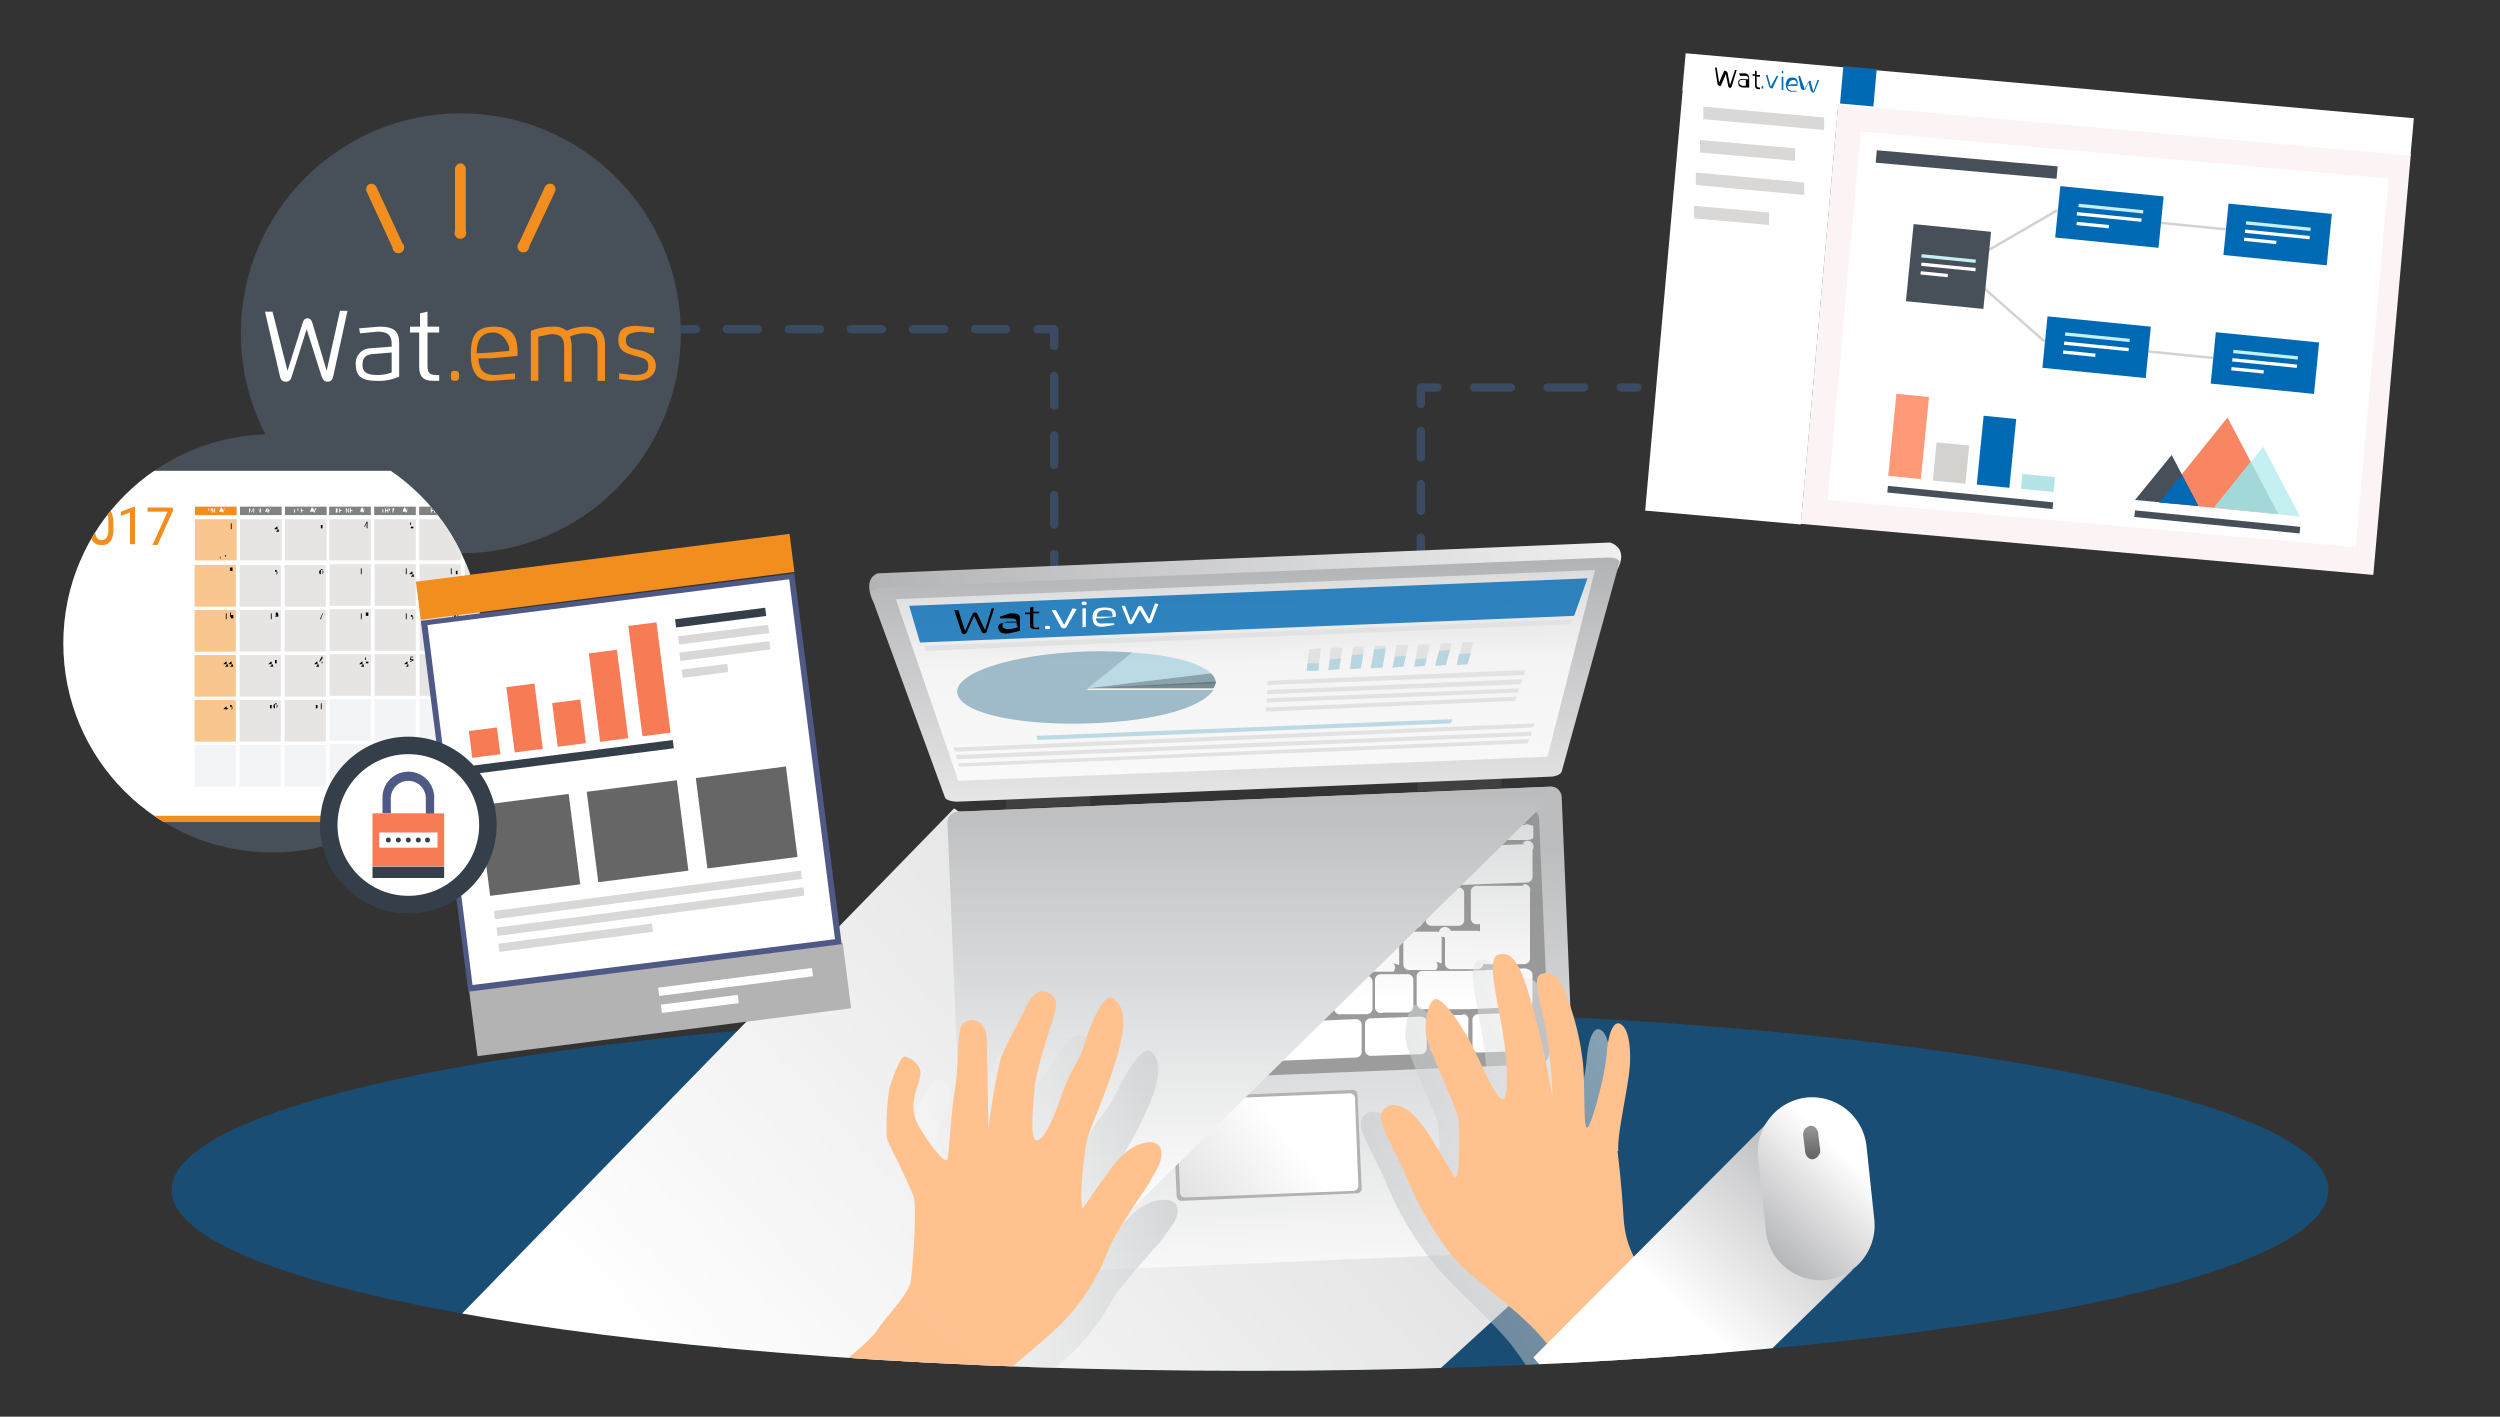 <svg xmlns="http://www.w3.org/2000/svg" xmlns:xlink="http://www.w3.org/1999/xlink" width="300" height="170" viewBox="0 0 300 170"><rect x="0" y="0" width="300" height="170" fill="#333333" stroke="none"/><defs><clipPath id="a"><path d="M279.4,142.8c0,12-57.9,21.7-129.4,21.7S20.6,154.8,20.6,142.8c0-4,6.5-7.8,17.9-11C61,125.4,88,16,153,18c69,2.1,72.5,106.1,96.2,110.9C268.1,132.6,279.4,137.5,279.4,142.8Z" style="fill:none"/></clipPath><linearGradient id="b" x1="217.1" y1="62.77" x2="68.85" y2="75.79" gradientUnits="userSpaceOnUse"><stop offset="0" stop-color="#fff"/><stop offset="1" stop-color="#9b9c9f"/></linearGradient><linearGradient id="c" x1="90.83" y1="179.33" x2="308.39" y2="-21.15" xlink:href="#b"/><linearGradient id="d" x1="956.32" y1="-615.05" x2="964.89" y2="-669.68" gradientTransform="matrix(0.98, -0.18, 0.18, 0.98, -674.37, 932.57)" gradientUnits="userSpaceOnUse"><stop offset="0" stop-color="#fff"/><stop offset="1" stop-color="#bbbdbf"/></linearGradient><linearGradient id="e" x1="150.89" y1="119.14" x2="153.43" y2="77.52" gradientTransform="matrix(1, 0, 0, 1, 0, 0)" xlink:href="#d"/><linearGradient id="f" x1="154.17" y1="135.83" x2="115.67" y2="167.09" xlink:href="#b"/><linearGradient id="g" x1="314.54" y1="-1168.63" x2="317.11" y2="-1226.06" gradientTransform="translate(-116.4 1291.8) rotate(-2.4)" xlink:href="#b"/><linearGradient id="h" x1="149.62" y1="79.67" x2="149.09" y2="52.46" gradientTransform="matrix(1, 0, 0, 1, 0, 0)" xlink:href="#d"/><linearGradient id="i" x1="150.37" y1="145.88" x2="150.37" y2="95.26" gradientTransform="matrix(1, 0, 0, 1, 0, 0)" xlink:href="#d"/><linearGradient id="j" x1="89.77" y1="147.29" x2="141.4" y2="147.29" gradientUnits="userSpaceOnUse"><stop offset="0.1" stop-color="#fff"/><stop offset="0.32" stop-color="#fbfbfb"/><stop offset="0.53" stop-color="#eff0f0"/><stop offset="0.75" stop-color="#dcddde"/><stop offset="0.96" stop-color="#c0c2c4"/><stop offset="0.99" stop-color="#bbbdbf"/></linearGradient><linearGradient id="k" x1="110.19" y1="151.85" x2="74.66" y2="193.76" gradientUnits="userSpaceOnUse"><stop offset="0" stop-color="#ffc28f"/><stop offset="1" stop-color="#f4b789"/></linearGradient><linearGradient id="l" x1="207.39" y1="137.29" x2="169" y2="158.69" gradientUnits="userSpaceOnUse"><stop offset="0.01" stop-color="#fff"/><stop offset="0.36" stop-color="#e5e6e7"/><stop offset="0.99" stop-color="#bbbdbf"/></linearGradient><linearGradient id="m" x1="190.92" y1="152.49" x2="204.18" y2="184.76" xlink:href="#k"/><linearGradient id="n" x1="202.81" y1="157.96" x2="226.96" y2="132.47" xlink:href="#b"/><linearGradient id="o" x1="221.64" y1="138.88" x2="207.84" y2="153.15" xlink:href="#b"/><linearGradient id="p" x1="1100.31" y1="-525.12" x2="1098.22" y2="-505.54" gradientTransform="translate(-820.2 767.9) rotate(-6.2)" gradientUnits="userSpaceOnUse"><stop offset="0" stop-color="#fff"/><stop offset="1"/></linearGradient><clipPath id="q"><circle cx="32.7" cy="77.2" r="25.1" style="fill:none"/></clipPath></defs><title>view</title><g style="isolation:isolate"><path d="M279.4,142.8c0,12-57.9,21.7-129.4,21.7S20.6,154.8,20.6,142.8,78.5,121.1,150,121.1,279.4,130.8,279.4,142.8Z" style="fill:#0069b4;opacity:0.5"/><line x1="81.5" y1="39.5" x2="83.5" y2="39.5" style="fill:none;stroke:#394a61;stroke-linecap:round;stroke-linejoin:round"/><line x1="87.2" y1="39.5" x2="122.6" y2="39.5" style="fill:none;stroke:#394a61;stroke-linecap:round;stroke-linejoin:round;stroke-dasharray:3.727,3.727"/><polyline points="124.5 39.5 126.5 39.5 126.5 41.5" style="fill:none;stroke:#394a61;stroke-linecap:round;stroke-linejoin:round"/><line x1="126.5" y1="45.1" x2="126.5" y2="64.7" style="fill:none;stroke:#394a61;stroke-linecap:round;stroke-linejoin:round;stroke-dasharray:3.571,3.571"/><line x1="126.5" y1="66.5" x2="126.5" y2="68.5" style="fill:none;stroke:#394a61;stroke-linecap:round;stroke-linejoin:round"/><line x1="170.5" y1="66.5" x2="170.5" y2="64.5" style="fill:none;stroke:#394a61;stroke-linecap:round;stroke-linejoin:round"/><line x1="170.5" y1="61.3" x2="170.5" y2="50.1" style="fill:none;stroke:#394a61;stroke-linecap:round;stroke-linejoin:round;stroke-dasharray:3.2,3.2"/><polyline points="170.5 48.5 170.5 46.5 172.5 46.5" style="fill:none;stroke:#394a61;stroke-linecap:round;stroke-linejoin:round"/><line x1="176.9" y1="46.5" x2="192.3" y2="46.5" style="fill:none;stroke:#394a61;stroke-linecap:round;stroke-linejoin:round;stroke-dasharray:4.4,4.4"/><line x1="194.5" y1="46.5" x2="196.5" y2="46.5" style="fill:none;stroke:#394a61;stroke-linecap:round;stroke-linejoin:round"/><g style="clip-path:url(#a)"><path d="M104.8,72.2s-1.4-2.6.5-3.4l87.9-3.7s2.4.6.8,3.4Z" style="fill:url(#b)"/><polygon points="114.5 97 43.2 170.2 166.3 170.2 188.4 150 114.5 97" style="mix-blend-mode:multiply;fill:url(#c)"/><path d="M189.6,148.7a1.3,1.3,0,0,1-1.2,1.3l-71.1,3a1.3,1.3,0,0,1-1.3-1.2l-2.2-53.1a1.3,1.3,0,0,1,1.2-1.3l71.1-3a1.3,1.3,0,0,1,1.3,1.2Z" style="fill:url(#d)"/><path d="M185.9,126.1a1.4,1.4,0,0,1-1.2,1.6l-65.6,2.7a1.4,1.4,0,0,1-1.3-1.5l-1.1-27.7a1.4,1.4,0,0,1,1.2-1.6L183.4,97a1.4,1.4,0,0,1,1.3,1.5Z" style="fill:#8c8c8c;opacity:0.8"/><path d="M119.1,108.4h3.1a.7.7,0,0,0,.7-.8v-3.1a.7.7,0,0,0-.8-.7h-3.1a.7.7,0,0,0-.7.8v3.1A.7.7,0,0,0,119.1,108.4Zm5.1-.2h3.1a.7.7,0,0,0,.7-.8v-3.1a.7.7,0,0,0-.8-.7h-3.1a.7.7,0,0,0-.7.8v3.1A.7.7,0,0,0,124.1,108.2Zm5.1-.2h3.1a.7.7,0,0,0,.7-.8V104a.7.7,0,0,0-.8-.7H129a.7.7,0,0,0-.7.8v3.1A.7.7,0,0,0,129.2,107.9Zm5.1-.2h3.1a.7.7,0,0,0,.7-.8v-3.1a.7.7,0,0,0-.8-.7h-3.1a.7.7,0,0,0-.7.8V107A.7.7,0,0,0,134.2,107.7Zm5.1-.2h3.1a.7.7,0,0,0,.7-.8v-3.1a.7.7,0,0,0-.8-.7h-3.1a.7.7,0,0,0-.7.8v3.1A.7.7,0,0,0,139.3,107.5Zm5.1-.2h3.1a.7.7,0,0,0,.7-.8v-3.1a.7.7,0,0,0-.8-.7h-3.1a.7.7,0,0,0-.7.8v3.1A.7.7,0,0,0,144.4,107.3Zm5.1-.2h3.1a.7.7,0,0,0,.7-.8v-3.1a.7.7,0,0,0-.8-.7h-3.1a.7.7,0,0,0-.7.8v3.1A.7.7,0,0,0,149.4,107.1Zm5.1-.2h3.1a.7.7,0,0,0,.7-.8v-3.1a.7.7,0,0,0-.8-.7h-3.1a.7.7,0,0,0-.7.8v3.1A.7.7,0,0,0,154.5,106.9Zm5.1-.2h3.1a.7.7,0,0,0,.7-.8v-3.1a.7.7,0,0,0-.8-.7h-3.1a.7.7,0,0,0-.7.8V106A.7.7,0,0,0,159.6,106.7Zm5.1-.2h3.1a.7.7,0,0,0,.7-.8v-3.1a.7.7,0,0,0-.8-.7h-3.1a.7.7,0,0,0-.7.8v3.1A.7.7,0,0,0,164.6,106.5Zm5.1-.2h3.1a.7.7,0,0,0,.7-.8v-3.1a.7.7,0,0,0-.8-.7h-3.1a.7.7,0,0,0-.7.8v3.1A.7.7,0,0,0,169.7,106.3Zm13-5.1-8.1.3a.7.7,0,0,0-.7.8v3.1a.7.7,0,0,0,.8.7l8.1-.3a.7.7,0,0,0,.7-.8v-3.1A.7.7,0,0,0,182.7,101.2Zm-50.9,15.9V114a.7.7,0,0,0-.8-.7h-3.1a.7.7,0,0,0-.7.8v3.1a.7.7,0,0,0,.8.7h3.1A.7.7,0,0,0,131.8,117.1Zm5.1-.2v-3.1a.7.7,0,0,0-.8-.7h-3.1a.7.7,0,0,0-.7.8V117a.7.7,0,0,0,.8.7h3.1A.7.7,0,0,0,136.8,116.9Zm5.1-.2v-3.1a.7.7,0,0,0-.8-.7h-3.1a.7.7,0,0,0-.7.8v3.1a.7.7,0,0,0,.8.7h3.1A.7.7,0,0,0,141.9,116.6Zm5.1-.2v-3.1a.7.7,0,0,0-.8-.7H143a.7.7,0,0,0-.7.8v3.1a.7.7,0,0,0,.8.7h3.1A.7.7,0,0,0,146.9,116.4Zm5.1-.2v-3.1a.7.7,0,0,0-.8-.7h-3.1a.7.7,0,0,0-.7.8v3.1a.7.7,0,0,0,.8.7h3.1A.7.7,0,0,0,152,116.2Zm5.1-.2v-3.1a.7.7,0,0,0-.8-.7h-3.1a.7.7,0,0,0-.7.8v3.1a.7.7,0,0,0,.8.7h3.1A.7.7,0,0,0,157.1,116Zm5.1-.2v-3.1a.7.7,0,0,0-.8-.7h-3.1a.7.7,0,0,0-.7.8V116a.7.7,0,0,0,.8.7h3.1A.7.7,0,0,0,162.1,115.8Zm5.1-.2v-3.1a.7.7,0,0,0-.8-.7h-3.1a.7.7,0,0,0-.7.8v3.1a.7.7,0,0,0,.8.7h3.1A.7.7,0,0,0,167.2,115.6Zm5.1-.2v-3.1a.7.7,0,0,0-.8-.7h-3.1a.7.7,0,0,0-.7.8v3.1a.7.7,0,0,0,.8.7h3.1A.7.7,0,0,0,172.3,115.4Zm.4-3.1v3.1a.7.7,0,0,0,.8.7h3.1a.7.7,0,0,0,.7-.8v-3.1a.7.7,0,0,0-.8-.7h-3.1A.7.7,0,0,0,172.7,112.3Zm-48.8-9.2H127c.4,0,.7-.2.7-.3v-1.2c0-.2-.3-.3-.7-.3h-3.1c-.4,0-.7.2-.7.3v1.2C123.2,103,123.5,103.1,123.9,103.1Zm58.7-4.3h-3.1c-.4,0-.7.2-.7.3v1.2c0,.2.3.3.7.3h3.1c.4,0,.7-.2.7-.3V99.1C183.3,98.9,183,98.8,182.6,98.8Zm-18.2,2.6h3.1c.4,0,.7-.2.7-.3V99.7c0-.2-.3-.3-.7-.3h-3.1c-.4,0-.7.2-.7.3v1.2C163.7,101.3,164,101.4,164.4,101.4Zm10.1-.4h3.1c.4,0,.7-.2.7-.3V99.3c0-.2-.3-.3-.7-.3h-3.1c-.4,0-.7.2-.7.3v1.2C173.8,100.8,174.1,101,174.5,100.9Zm-15.2.6h3.1c.4,0,.7-.2.7-.3V99.9c0-.2-.3-.3-.7-.3h-3.1c-.4,0-.7.2-.7.3v1.2C158.6,101.5,158.9,101.6,159.3,101.6ZM129,102.8H132c.4,0,.7-.2.7-.3v-1.2c0-.2-.3-.3-.7-.3h-3.1c-.4,0-.7.2-.7.3v1.2C128.2,102.7,128.6,102.9,129,102.8Zm40.5-1.7h3.1c.4,0,.7-.2.7-.3V99.5c0-.2-.3-.3-.7-.3h-3.1c-.4,0-.7.2-.7.3v1.2C168.7,101.1,169.1,101.2,169.5,101.2ZM134,102.6h3.1c.4,0,.7-.2.7-.3V101c0-.2-.3-.3-.7-.3H134c-.4,0-.7.2-.7.3v1.2C133.3,102.5,133.6,102.6,134,102.6Zm-15.2.6h3.1c.4,0,.7-.2.7-.3v-1.2c0-.2-.3-.3-.7-.3h-3.1c-.4,0-.7.2-.7.3V103C118.1,103.2,118.4,103.3,118.8,103.3Zm20.3-.8h3.1c.4,0,.7-.2.7-.3v-1.2c0-.2-.3-.3-.7-.3H139c-.4,0-.7.2-.7.3v1.2C138.4,102.3,138.7,102.4,139.1,102.4Zm10.1-.4h3.1c.4,0,.7-.2.7-.3v-1.2c0-.2-.3-.3-.7-.3h-3.1c-.4,0-.7.2-.7.3v1.2C148.5,101.9,148.8,102,149.2,102Zm-5.1.2h3.1c.4,0,.7-.2.7-.3v-1.2c0-.2-.3-.3-.7-.3h-3.1c-.4,0-.7.2-.7.3v1.2C143.4,102.1,143.8,102.2,144.2,102.2Zm10.1-.4h3.1c.4,0,.7-.2.7-.3v-1.2c0-.2-.3-.3-.7-.3h-3.1c-.4,0-.7.2-.7.3v1.2C153.5,101.7,153.9,101.8,154.3,101.8Zm-28.9,16.9a.7.7,0,0,0-.7.8v3.1a.7.7,0,0,0,.8.7h3.1a.7.7,0,0,0,.7-.8v-3.1a.7.7,0,0,0-.8-.7Zm-6-.4h6.4a.7.7,0,0,0,.7-.8v-3.1a.7.7,0,0,0-.8-.7h-6.4a.7.7,0,0,0-.7.8v3.1A.7.7,0,0,0,119.5,118.3Zm.2,5.2,4-.2a.7.7,0,0,0,.7-.8v-3.1a.7.7,0,0,0-.8-.7l-4,.2a.7.7,0,0,0-.7.8v3.1A.7.7,0,0,0,119.7,123.5Zm16-.7h3.1a.7.7,0,0,0,.7-.8v-3.1a.7.7,0,0,0-.8-.7h-3.1a.7.7,0,0,0-.7.8v3.1A.7.7,0,0,0,135.7,122.8Zm15.2-.6h3.1a.7.7,0,0,0,.7-.8v-3.1a.7.7,0,0,0-.8-.7h-3.1a.7.7,0,0,0-.7.8v3.1A.7.7,0,0,0,150.8,122.2Zm-20.3.8h3.1a.7.7,0,0,0,.7-.8V119a.7.7,0,0,0-.8-.7h-3.1a.7.7,0,0,0-.7.8v3.1A.7.7,0,0,0,130.6,123Zm15.2-.6h3.1a.7.7,0,0,0,.7-.8v-3.1a.7.7,0,0,0-.8-.7h-3.1a.7.7,0,0,0-.7.8v3.1A.7.7,0,0,0,145.8,122.4Zm-5.1.2h3.1a.7.7,0,0,0,.7-.8v-3.1a.7.7,0,0,0-.8-.7h-3.1a.7.7,0,0,0-.7.8v3.1A.7.7,0,0,0,140.7,122.6Zm25.3-1.1h3.1a.7.7,0,0,0,.7-.8v-3.1a.7.7,0,0,0-.8-.7h-3.1a.7.7,0,0,0-.7.8v3.1A.7.7,0,0,0,166,121.5Zm-10.1.4H159a.7.7,0,0,0,.7-.8V118a.7.7,0,0,0-.8-.7h-3.1a.7.7,0,0,0-.7.8v3.1A.7.7,0,0,0,155.9,122Zm5.1-.2H164a.7.7,0,0,0,.7-.8v-3.1a.7.7,0,0,0-.8-.7h-3.1a.7.7,0,0,0-.7.8V121A.7.7,0,0,0,161,121.7Zm22.3-5.5-6.9.3h-5.5a.7.7,0,0,0-.7.8v3.1a.7.7,0,0,0,.8.7h5.5l6.9-.3a.7.7,0,0,0,.7-.8V117A.7.7,0,0,0,183.3,116.3Zm-52.6,7.4h-3.1a.7.7,0,0,0-.7.8v3.1a.7.7,0,0,0,.8.7h3.1a.7.7,0,0,0,.7-.8v-3.1A.7.7,0,0,0,130.7,123.6Zm-5,.2-6,.3a.7.7,0,0,0-.7.8v3.1a.7.7,0,0,0,.8.7l6-.2a.7.7,0,0,0,.7-.8v-3.1A.7.7,0,0,0,125.7,123.8Zm10-.4h-3.1a.7.7,0,0,0-.7.8v3.1a.7.7,0,0,0,.8.7h3.1a.7.7,0,0,0,.7-.8v-3.1A.7.7,0,0,0,135.7,123.4Zm27.1-1.1-25.3,1.1a.7.7,0,0,0-.7.8v3.1a.7.7,0,0,0,.8.7l25.3-1.1a.7.7,0,0,0,.7-.8V123A.7.7,0,0,0,162.8,122.3Zm12.8-.5h-3.1a.7.7,0,0,0-.7.8v3.1a.7.7,0,0,0,.8.7h3.1a.7.7,0,0,0,.7-.8v-3.1A.7.7,0,0,0,175.7,121.7Zm7.9-.3-5.9.2a.7.7,0,0,0-.7.8v3.1a.7.7,0,0,0,.8.7l5.9-.2a.7.7,0,0,0,.7-.8v-3.1A.7.7,0,0,0,183.5,121.4Zm-12.9.5-5.9.2a.7.7,0,0,0-.7.8V126a.7.7,0,0,0,.8.7l5.9-.2a.7.7,0,0,0,.7-.8v-3.1A.7.7,0,0,0,170.6,122Zm-51.4-8.6h5.4a.7.7,0,0,0,.7-.8v-3.1a.7.7,0,0,0-.8-.7h-5.4a.7.7,0,0,0-.7.8v3.1A.7.7,0,0,0,119.3,113.3Zm15.5-.6a.7.7,0,0,0,.7-.8v-3.1a.7.7,0,0,0-.8-.7h-3.1a.7.7,0,0,0-.7.8v3.1a.7.7,0,0,0,.8.7Zm-4.4-.6v-3.1a.7.7,0,0,0-.8-.7h-3.1a.7.7,0,0,0-.7.8v3.1a.7.7,0,0,0,.8.7h3.1A.7.7,0,0,0,130.4,112.1Zm44.8-5.7h-3.1a.7.7,0,0,0-.7.8v3.1a.7.7,0,0,0,.8.7h3.1a.7.7,0,0,0,.7-.8v-3.1A.7.7,0,0,0,175.2,106.5Zm-10,5a.7.7,0,0,0,.7-.8v-3.1a.7.7,0,0,0-.8-.7h-3.1a.7.7,0,0,0-.7.8v3.1a.7.7,0,0,0,.8.7Zm-10.1.4a.7.7,0,0,0,.7-.8V108a.7.7,0,0,0-.8-.7h-3.1a.7.7,0,0,0-.7.8v3.1a.7.7,0,0,0,.8.7Zm5.1-.2a.7.7,0,0,0,.7-.8v-3.1a.7.7,0,0,0-.8-.7h-3.1a.7.7,0,0,0-.7.8v3.1a.7.7,0,0,0,.8.7Zm10.1-.4a.7.7,0,0,0,.7-.8v-3.1a.7.7,0,0,0-.8-.7H167a.7.7,0,0,0-.7.8v3.1a.7.7,0,0,0,.8.7Zm-30.4,1.3a.7.7,0,0,0,.7-.8v-3.1a.7.7,0,0,0-.8-.7h-3.1a.7.7,0,0,0-.7.8v3.1a.7.7,0,0,0,.8.7Zm5.1-.2a.7.7,0,0,0,.7-.8v-3.1a.7.7,0,0,0-.8-.7h-3.1a.7.7,0,0,0-.7.8v3.1a.7.7,0,0,0,.8.7Zm5.1-.2a.7.7,0,0,0,.7-.8v-3.1a.7.7,0,0,0-.8-.7h-3.1a.7.7,0,0,0-.7.8v3.1a.7.7,0,0,0,.8.7Zm32.9-5.9h-5.5a.7.7,0,0,0-.7.8v3.1a.7.7,0,0,0,.8.7h.3v1.2h0v2.9a.7.7,0,0,0,.8.7h4.5a.7.7,0,0,0,.7-.8v-2.9h0v-5A.7.7,0,0,0,182.9,106.1Z" style="fill:url(#e)"/><path d="M163.4,142.5a.6.6,0,0,1-.6.7l-20.9.9a.6.6,0,0,1-.7-.6l-.5-11.1a.6.6,0,0,1,.6-.7l20.9-.9a.6.6,0,0,1,.7.6Z" style="fill:#b2b2b2"/><path d="M163,142.3a.6.6,0,0,1-.6.6l-20.2.8a.6.6,0,0,1-.6-.6l-.4-10.5a.6.6,0,0,1,.6-.6l20.2-.8a.6.6,0,0,1,.6.6Z" style="fill:url(#f)"/><rect x="120.7" y="95" width="10.1" height="1.91" transform="translate(-3.9 5.3) rotate(-2.4)" style="fill:#3f403f"/><rect x="170.1" y="92.9" width="10.1" height="1.91" transform="translate(-3.8 7.4) rotate(-2.4)" style="fill:#3f403f"/><path d="M187.4,92.6c-.1.3-.7.6-1.4.6l-71.1,3c-.7,0-1.4-.2-1.5-.5l-8.9-24.3c-.2-.4.4-.8,1.3-.9L193,66.9c.9,0,1.5.3,1.3.7Z" style="fill:url(#g)"/><polygon points="185.7 90.8 115 93.7 107.5 71.9 191.4 68.4 185.7 90.8" style="opacity:0.8;fill:url(#h)"/><path d="M187,94.8a1.3,1.3,0,0,0-1-.4l-71.1,3a1.3,1.3,0,0,0-1.2,1.3l2.2,53.1a1.3,1.3,0,0,0,1.3,1.2l11.1-.5h0Z" style="mix-blend-mode:darken;fill:url(#i)"/><path d="M117,170.2l8.9-5.6a25,25,0,0,0,7.5-8.5c1.5-2.5,5.9-7,6.2-7.6s1.9-2,1.7-3.5-3.2-1.5-5.6.9-4.7,4.9-4.7,4.9c-.1-1.9,1.1-5.9,1.4-7.5s2.9-5.1,5-9.6,1.9-6.6.7-7.5-3.6,3.7-4.3,5.3-1.9,2.3-3.4,5.3-3,5.3-3.8,4.9.5-5.5.8-6.6a44.3,44.3,0,0,1,2.1-5.1c1.2-2.8,2.5-4.2,1-5.4s-2.6.7-3.2,1.6-2.6,3.4-3.6,5.3a70.3,70.3,0,0,0-2.7,8.3l1.4-11c.3-2.5-1.9-2.8-2.6-2.1s-1,4.6-1.9,7.5-1.8,7.6-2.1,8.3-1.8-1.8-2.8-4.4.3-4.2,1-5.9-1-2.7-1.5-2.8-2,2.8-2.4,3.6a33.3,33.3,0,0,0-1.1,5.5c-.1,1.1.8,2.4,2.1,7.6.3,1.2-1.3,8.5-1.7,10s-3.7,4-4.9,5.3-8.7,5.6-8.8,5.6l-5.9,3.1H117Z" style="opacity:0.5;mix-blend-mode:multiply;fill:url(#j)"/><path d="M113.9,170.2c3.8-3.1,10.3-8.4,12.8-10.7a25.1,25.1,0,0,0,6.3-9.5c1.1-2.7,4.8-7.7,5.1-8.4s1.6-2.2,1.2-3.7-3.4-1-5.5,1.7-3.9,5.5-3.9,5.5c-.4-1.9.2-6,.4-7.6s2.1-5.4,3.6-10.2.9-6.8-.4-7.5-3,4.2-3.5,5.9-1.5,2.5-2.6,5.7-2.3,5.7-3.1,5.4-.2-5.5-.1-6.7a44.1,44.1,0,0,1,1.4-5.4c.8-2.9,1.9-4.6.3-5.5s-2.5,1-3,2.1-2.1,3.8-2.8,5.7a70.4,70.4,0,0,0-1.5,8.6s-.1-8.5-.2-11-2.2-2.5-2.9-1.7-.4,4.7-.9,7.7-.7,7.8-.9,8.5-2-1.5-3.4-3.9-.3-4.2.1-5.9-1.4-2.5-1.9-2.5-1.6,3.1-1.8,3.9a33.3,33.3,0,0,0-.3,5.6c.1,1.1,1.1,2.2,3.2,7.2.5,1.2-.1,8.6-.3,10.2s-3.1,4.4-4.1,6-7.8,6.8-7.9,6.7l-5.4,3.9h22.2Z" style="fill:url(#k)"/><path d="M181.3,161.3a60.7,60.7,0,0,1,5.6,8.9H218l-19.6-13.6c-5.9-4-5.8-6.7-6-10.2s-.7-7.6-.7-7.6h.1c-.2-1.9,1.3-8,1.4-10.5s-.3-4.2-1.1-4.7-1.5.9-1.7,3.6-1.8,8.4-2.3,8.8-.3-4.4-.5-7.2a31.3,31.3,0,0,0-1.8-8c-1-3.4-2.2-3.6-3.3-3.2s0,3.4.6,6.5a60.9,60.9,0,0,1,.8,8.4,97.2,97.2,0,0,0-3.2-13.7c-1.1-3.2-2.1-4-3.4-3.5s0,5.4.6,9.1.8,8.2,0,8.2-2.9-5.1-4-7.1-2.9-4.7-3.9-4.9-1.6,3-1.2,4.7,3.3,8,3.7,9.3.2,7.5-.2,7.5-3-5.6-5.2-7.6-3.8-.9-3.8.4,2.1,4.7,3.1,7.2a40.8,40.8,0,0,0,5.3,9.1C174.1,154.3,178.3,157.7,181.3,161.3Z" style="opacity:0.5;mix-blend-mode:multiply;fill:url(#l)"/><path d="M174.1,150.5c2.4,3,8,6.5,11,10.1s6.8,7.1,8.1,9.6h22.9a124.4,124.4,0,0,1-15.3-13.4c-5-5-5.8-7.6-6-11.1s-.7-7.6-.7-7.6h.1c-.2-1.9,1.3-8,1.4-10.5s-.3-4.2-1.1-4.7-1.5.9-1.7,3.6-1.8,8.4-2.3,8.8-.3-4.4-.5-7.2a31.4,31.4,0,0,0-1.8-8c-1-3.4-2.2-3.6-3.3-3.2s0,3.4.6,6.5a60.9,60.9,0,0,1,.8,8.4,97,97,0,0,0-3.2-13.7c-1.1-3.2-2.1-4-3.4-3.5s0,5.4.6,9.1.8,8.2,0,8.2-2.9-5.1-4-7.1-2.9-4.7-3.9-4.9-1.6,3-1.2,4.6,3.3,8,3.7,9.3.2,7.5-.2,7.5-3-5.6-5.2-7.6-3.8-.9-3.8.4,2.1,4.7,3.1,7.2A40.8,40.8,0,0,0,174.1,150.5Z" style="fill:url(#m)"/><polygon points="188.9 73.9 110.4 77.1 109.1 72.7 190.5 69.4 188.9 73.9" style="fill:#0069b4;opacity:0.8"/><polygon points="174.1 86.8 124.5 88.8 124.4 88.3 174.3 86.3 174.1 86.8" style="fill:#add3e0;opacity:0.8"/><polygon points="184 87.3 114.6 90.2 114.4 89.7 184.2 86.8 184 87.3" style="fill:#e2e2e2"/><polygon points="183.7 88.3 114.8 91.1 114.7 90.6 183.8 87.8 183.7 88.3" style="fill:#e2e2e2"/><polygon points="183.3 89.2 115.1 92 115 91.6 183.5 88.7 183.3 89.2" style="fill:#e2e2e2"/><polygon points="188.5 74.9 111.1 78.1 110.9 77.5 188.7 74.3 188.5 74.9" style="fill:#e2e2e2"/><polygon points="182.9 81 152.1 82.2 152.1 81.7 183 80.4 182.9 81" style="fill:#e2e2e2"/><polygon points="182.5 82.1 152 83.3 152.1 82.8 182.7 81.5 182.5 82.1" style="fill:#e2e2e2"/><polygon points="182.1 83.1 152 84.3 152 83.8 182.3 82.6 182.1 83.1" style="fill:#e2e2e2"/><polygon points="181.8 84.1 151.9 85.4 151.9 84.9 182 83.6 181.8 84.1" style="fill:#e2e2e2"/><polygon points="174.8 79.8 175.5 77.1 176.8 77 176.1 79.7 174.8 79.8" style="fill:#e2e2e2"/><polygon points="172.2 79.9 172.9 77.2 174.2 77.2 173.5 79.8 172.2 79.9" style="fill:#e2e2e2"/><polygon points="169.7 80 170.2 77.3 171.6 77.3 171 79.9 169.7 80" style="fill:#e2e2e2"/><polygon points="167.1 80.1 167.6 77.4 169 77.4 168.4 80 167.1 80.1" style="fill:#e2e2e2"/><polygon points="164.5 80.2 165 77.5 166.3 77.5 165.9 80.1 164.5 80.2" style="fill:#e2e2e2"/><polygon points="162 80.3 162.4 77.6 163.7 77.6 163.3 80.2 162 80.3" style="fill:#e2e2e2"/><polygon points="159.4 80.4 159.7 77.7 161.1 77.7 160.7 80.3 159.4 80.4" style="fill:#e2e2e2"/><polygon points="156.8 80.5 157.1 77.9 158.5 77.8 158.2 80.5 156.8 80.5" style="fill:#e2e2e2"/><g style="opacity:0.8"><polygon points="174.8 79.8 175.1 78.5 176.5 78.4 176.1 79.7 174.8 79.8" style="fill:#add3e0"/><polygon points="172.2 79.9 172.7 78.1 174 78 173.5 79.8 172.2 79.9" style="fill:#add3e0"/><polygon points="169.7 80 169.9 79.1 171.2 79 171 79.9 169.7 80" style="fill:#add3e0"/><polygon points="167.1 80.1 167.4 78.8 168.7 78.7 168.4 80 167.1 80.1" style="fill:#add3e0"/><polygon points="164.5 80.2 164.9 77.9 166.3 77.8 165.9 80.1 164.5 80.2" style="fill:#add3e0"/><polygon points="162 80.3 162.2 78.6 163.6 78.5 163.3 80.2 162 80.3" style="fill:#add3e0"/><polygon points="159.4 80.4 159.6 79.1 160.9 79 160.7 80.3 159.4 80.4" style="fill:#add3e0"/><polygon points="156.8 80.5 156.9 79.6 158.3 79.6 158.2 80.5 156.8 80.5" style="fill:#add3e0"/></g><path d="M135.9,78.3a53.1,53.1,0,0,0-6.1-.1c-8.9.4-15.5,2.7-14.9,5.1s7.8,3.8,16,3.5,13.4-2,14.7-4H130.4Z" style="fill:#89abbe;opacity:0.8"/><path d="M145.3,80.8c-1.3-1.3-4.8-2.2-9.4-2.5l-5.5,4.3Z" style="fill:#add3e0;opacity:0.8"/><path d="M130.4,82.6l15.5-.6a1.6,1.6,0,0,0-.6-1.2Z" style="fill:#708e9b;opacity:0.8"/><path d="M130.4,82.6h15.2a1.5,1.5,0,0,0,.3-.8Z" style="fill:#5a7077;opacity:0.8"/><path d="M119.3,73l-.9,2.8a.3.3,0,0,1-.3.2.3.3,0,0,1-.3-.2l-.9-1.9-.9,2a.4.4,0,0,1-.3.2.3.3,0,0,1-.3-.2l-.9-2.7h.5l.8,2.5.9-2a.3.3,0,0,1,.3-.2.3.3,0,0,1,.3.2l.9,1.9.8-2.6Z"/><path d="M121.2,73.6c.7,0,1.2,0,1.2.6v1.1c0,.1,0,.3,0,.4l-1.3.3c-.9.1-1.2-.1-1.3-.6s.2-.6.8-.7H122c0-.4-.2-.5-.9-.5H120v-.2Zm.8,1.5v-.5h-1.2c-.4.1-.5.2-.5.5s.3.4.9.4l.9-.2c0-.1,0-.2,0-.4"/><path d="M124,72.8v.6h.7v.2h-.7V75c0,.3.2.4.5.3h.2v.2h-.3c-.6,0-.8-.1-.8-.5V73.7H123v-.2h.6v-.6Z"/><path d="M125.7,75.1c.2,0,.3,0,.3.2s-.1.2-.3.2-.3,0-.3-.2S125.5,75.1,125.7,75.1Z" style="fill:#fff"/><path d="M129.2,73.1,128,75.2a.4.4,0,0,1-.3.2.4.4,0,0,1-.4-.2l-1.1-2h.5l1,1.8,1-2Z" style="fill:#fff"/><polygon points="129.9 75.3 129.9 73 130.3 73 130.3 75.2 129.9 75.3" style="fill:#fff"/><path d="M130.1,72.6c-.2,0-.3,0-.3-.2s.1-.2.3-.2.3,0,.3.2S130.3,72.6,130.1,72.6Z" style="fill:#fff"/><path d="M133.9,74l-1.6.2h-.8c.1.5.3.7,1.1.6h1.1V75l-1.3.2c-1,.1-1.3-.4-1.3-1.1s.3-1.2,1.4-1.2,1.4.3,1.4.9Zm-2.3,0h1.9v-.2c0-.4-.2-.6-.9-.6s-1,.3-1,.9" style="fill:#fff"/><path d="M139,72.5l-.8,2.1a.4.4,0,0,1-.3.2.3.3,0,0,1-.3-.2l-.8-1.4-.8,1.5a.4.4,0,0,1-.3.2.3.3,0,0,1-.3-.2l-.8-2h.4l.7,1.8.8-1.6a.4.4,0,0,1,.3-.2.3.3,0,0,1,.3.2l.8,1.4.7-1.9Z" style="fill:#fff"/><polygon points="212 134.8 184 162.9 196.8 177.3 222.3 152.4 212 134.8" style="mix-blend-mode:multiply;fill:url(#n)"/><path d="M224.9,146.2a6.6,6.6,0,0,1-5.8,7.4h0a6.6,6.6,0,0,1-7.2-6l-.9-8.5a6.6,6.6,0,0,1,5.8-7.4h0a6.6,6.6,0,0,1,7.2,6Z" style="fill:url(#o)"/><path d="M218.4,137.8a1.1,1.1,0,0,1-.8,1.3h0c-.5.1-1-.4-1-1.1l-.2-1.6a1.1,1.1,0,0,1,.8-1.3h0c.5-.1,1,.4,1,1.1Z" style="fill:url(#p)"/></g><circle cx="55.3" cy="40" r="26.4" style="fill:#474f59"/><path d="M55.3,19.6a.7.7,0,0,0-.7.7v7.4a.7.7,0,1,0,1.3,0V20.3A.7.7,0,0,0,55.3,19.6Z" style="fill:#f28e1e"/><path d="M66.3,22.1a.7.7,0,0,0-.9.3l-3.1,6.7a.7.7,0,1,0,1.2.5L66.6,23A.7.7,0,0,0,66.3,22.1Z" style="fill:#f28e1e"/><path d="M44.3,22.1a.7.7,0,0,0-.3.9l3.1,6.7a.7.7,0,1,0,1.2-.5l-3.1-6.7A.7.7,0,0,0,44.3,22.1Z" style="fill:#f28e1e"/><path d="M34.5,44.5l1.8-5.7c.1-.4.3-.6.6-.6s.5.2.6.6l1.7,5.7,1.6-7.2h.9L40,45.1c-.1.5-.3.7-.7.7s-.5-.2-.7-.6l-1.8-5.7-1.8,5.7c-.1.4-.3.6-.7.6s-.6-.2-.7-.6l-1.8-7.8h.9Z" style="fill:#fff"/><path d="M43.1,39.4l2.4-.2c1.4,0,2.4.3,2.4,1.9v3c0,.4,0,.7,0,1.1a6,6,0,0,1-2.7.5c-1.7,0-2.5-.5-2.5-1.9a1.8,1.8,0,0,1,1.6-2l2.7-.2v-.3c0-1-.4-1.5-1.7-1.5l-2.1.2ZM45.3,45a4.9,4.9,0,0,0,1.7-.3c0-.3,0-.7,0-1V42.3l-2.4.2c-.7.1-1.1.4-1.1,1.3S44.1,45,45.3,45Z" style="fill:#fff"/><path d="M51.3,37.4v1.8h1.4v.7H51.3v4c0,.9.3,1.1,1.1,1.1h.3v.7h-.7c-1.2,0-1.7-.5-1.7-1.7V39.9H49.2v-.7h1.2V37.6Z" style="fill:#fff"/><path d="M54.1,45.1c0-.5.1-.6.5-.6s.5.2.5.6-.1.6-.5.6S54.1,45.6,54.1,45.1Z" style="fill:#f28e1e"/><path d="M56.5,42.5c0-2.3.7-3.3,2.8-3.3s2.8,1.1,2.8,2.9c0,.2,0,.4,0,.6l-3.2.3H57.4c.1,1.3.5,2,2.1,2l2.3-.2v.7l-2.7.2C57.1,45.8,56.5,44.4,56.5,42.5Zm2.5-.2,2.1-.2c0-.1,0-.3,0-.4s-.5-1.8-1.9-1.8-2,.8-2,2.5Z" style="fill:#f28e1e"/><path d="M64.6,45.7h-.9V40.8c0-.4,0-.7,0-1.1a7.3,7.3,0,0,1,2.6-.5,2.3,2.3,0,0,1,1.7.5,5.5,5.5,0,0,1,2.4-.5c1.9,0,2.2,1.1,2.2,2.3v4.2h-.9v-4c0-1.2-.3-1.7-1.6-1.7a3.9,3.9,0,0,0-1.7.4,3.6,3.6,0,0,1,.2,1.2v4.2h-.9v-4c0-1.2-.3-1.7-1.6-1.7l-1.5.3c0,.3,0,.7,0,1Z" style="fill:#f28e1e"/><path d="M75.1,40.8c0,.9.7,1,1.6,1.2s2,.7,2,1.9-1.1,1.8-2.4,1.8l-2-.2v-.7l1.6.2c.8,0,1.9,0,1.9-1s-.6-1-1.6-1.3-2-.5-2-1.9.9-1.7,2.2-1.7l2.1.2v.7l-1.6-.2C76.1,39.9,75.1,39.9,75.1,40.8Z" style="fill:#f28e1e"/><circle cx="32.7" cy="77.2" r="25.1" style="fill:#474f59"/><g style="clip-path:url(#q)"><rect x="1.6" y="56.5" width="63.1" height="42.05" style="fill:#fff"/><path d="M10.2,65.3H7.3v-.4l1.5-1.7.5-.6a1.1,1.1,0,0,0,.1-.5.8.8,0,0,0-.2-.6l-.6-.2a.9.9,0,0,0-.7.2.9.9,0,0,0-.2.7H7.2a1.3,1.3,0,0,1,.4-1,1.5,1.5,0,0,1,1.1-.4,1.4,1.4,0,0,1,1,.3,1.1,1.1,0,0,1,.4.9,2.6,2.6,0,0,1-.8,1.6L8,64.9h2.2Z" style="fill:#f28e1e"/><path d="M13.6,63.4a2.6,2.6,0,0,1-.3,1.5,1.2,1.2,0,0,1-1.1.5,1.2,1.2,0,0,1-1.1-.5,2.5,2.5,0,0,1-.4-1.4v-.8a2.5,2.5,0,0,1,.3-1.5,1.2,1.2,0,0,1,1.1-.5,1.2,1.2,0,0,1,1.1.5,2.5,2.5,0,0,1,.4,1.4Zm-.6-.8a2.1,2.1,0,0,0-.2-1.1.7.7,0,0,0-.6-.3.7.7,0,0,0-.6.3,2,2,0,0,0-.2,1v.9a2.1,2.1,0,0,0,.2,1.1.7.7,0,0,0,.6.3.7.7,0,0,0,.6-.3,2,2,0,0,0,.2-1Z" style="fill:#f28e1e"/><path d="M16.2,65.3h-.6V61.5l-1.1.4v-.5l1.6-.6h.1Z" style="fill:#f28e1e"/><path d="M20.8,61.2l-1.9,4.2h-.6l1.8-4H17.7v-.5h3Z" style="fill:#f28e1e"/><rect x="1.6" y="97.9" width="63.1" height="0.75" style="fill:#f28e1e"/><rect x="23.4" y="62.3" width="5" height="4.95" style="fill:#f28e1e;opacity:0.5"/><rect x="28.8" y="62.3" width="5" height="4.95" style="fill:#e7e5e4"/><rect x="34.2" y="62.3" width="5" height="4.95" style="fill:#e7e5e4"/><rect x="39.5" y="62.3" width="5" height="4.95" style="fill:#e7e5e4"/><rect x="44.9" y="62.3" width="5" height="4.95" style="fill:#e7e5e4"/><rect x="50.3" y="62.3" width="5" height="4.95" style="fill:#e7e5e4"/><rect x="55.7" y="62.3" width="5" height="4.95" style="fill:#e7e5e4"/><rect x="23.4" y="67.7" width="5" height="4.95" transform="translate(96 44.4) rotate(90)" style="fill:#f28e1e;opacity:0.5"/><rect x="23.4" y="73.1" width="5" height="4.95" transform="translate(101.4 49.8) rotate(90)" style="fill:#f28e1e;opacity:0.5"/><rect x="23.4" y="78.5" width="5" height="4.95" transform="translate(106.8 55.2) rotate(90)" style="fill:#f28e1e;opacity:0.5"/><rect x="23.4" y="83.9" width="5" height="4.95" transform="translate(112.2 60.6) rotate(90)" style="fill:#f28e1e;opacity:0.5"/><rect x="23.4" y="89.3" width="5" height="4.95" transform="translate(117.6 66) rotate(90)" style="fill:#f3f4f5"/><rect x="28.8" y="67.7" width="5" height="4.95" transform="translate(101.4 39) rotate(90)" style="fill:#e7e5e4"/><rect x="34.2" y="67.7" width="5" height="4.95" transform="translate(106.8 33.6) rotate(90)" style="fill:#e7e5e4"/><rect x="39.5" y="67.7" width="5" height="4.95" transform="translate(112.2 28.2) rotate(90)" style="fill:#e7e5e4"/><rect x="44.9" y="67.7" width="5" height="4.95" transform="translate(117.6 22.8) rotate(90)" style="fill:#e7e5e4"/><rect x="50.3" y="67.7" width="5" height="4.95" transform="translate(123 17.4) rotate(90)" style="fill:#e7e5e4"/><rect x="55.7" y="67.7" width="5" height="4.95" transform="translate(128.4 12) rotate(90)" style="fill:#e7e5e4"/><path d="M27.8,63.5h-.1v-.7h.1Z"/><path d="M26,67h0v0h0v-.2h0v0h0Z"/><path d="M26.1,67h0Zm0-.2h0Z"/><path d="M26.3,66.9h.2V67h-.1v-.2h.1Z"/><path d="M26.6,66.9h.1v.2h0v-.2h.1Z"/><path d="M26.8,67h0Zm0-.2h0Z"/><path d="M27,67h0Zm-.1,0h0Z"/><path d="M27.1,66.8h-.1v-.2h.1Z"/><path d="M27.2,66.8h0Z"/><path d="M27.3,66.9h0Z"/><path d="M27.5,67v-.2h0Zm0-.2V67h0Z"/><path d="M27.8,67h0Zm-.1,0h0Z"/><path d="M27.9,67v-.2h0V67h0v-.2h0Z"/><path d="M33.4,63.5h-.5l.3-.3h.1v.2h0v.2l-.2.2h.4Z"/><path d="M60.4,62.7l-.3.8H60l.3-.7h.1Z"/><path d="M54.9,62.7h-.2V63h.3v.2h-.4v-.2h0a.5.5,0,0,1,.1-.3h.3Zm-.1.3h-.2v.2h.2v-.2h-.2Z"/><path d="M49.2,63.1v-.4h.1V63h.3v.4h-.3v-.2h.3v-.2h-.4Z"/><path d="M44.1,63.2h0v.2H44v-.2h-.3l.3-.6h.1Zm-.3,0H44v-.5h0Z"/><path d="M38.5,63h.2v.2h0v.2h-.2Z"/><path d="M27.9,68.3h0v.2h-.3v-.2h0v-.2h.3Zm0,.4h0Zm0-.4h0Z"/><path d="M33.2,68.5h0a.4.4,0,0,1,.1.2h0a.5.5,0,0,1-.1.3h0Zm-.2.1h.2v-.2h-.2v.3Z"/><rect x="28.8" y="73.1" width="5" height="4.95" transform="translate(106.8 44.4) rotate(90)" style="fill:#e7e5e4"/><rect x="34.2" y="73.1" width="5" height="4.95" transform="translate(112.2 39) rotate(90)" style="fill:#e7e5e4"/><rect x="39.5" y="73.1" width="5" height="4.95" transform="translate(117.6 33.6) rotate(90)" style="fill:#e7e5e4"/><rect x="44.9" y="73.1" width="5" height="4.95" transform="translate(123 28.2) rotate(90)" style="fill:#e7e5e4"/><rect x="50.3" y="73.1" width="5" height="4.95" transform="translate(128.4 22.8) rotate(90)" style="fill:#e7e5e4"/><rect x="55.7" y="73.1" width="5" height="4.95" transform="translate(133.8 17.4) rotate(90)" style="fill:#e7e5e4"/><path d="M59.6,68.9h-.1v-.7h.1Z"/><path d="M60.3,68.6h0v.2h-.1v-.2h-.3l.3-.6h.1Zm-.3,0h.3v-.5h0Z"/><path d="M54.2,68.9h-.1v-.7h.1Z"/><path d="M54.7,68.5h.2v.2h0v.2h-.2Z"/><path d="M48.8,68.9h-.1v-.7h.1Z"/><path d="M49.6,68.9h-.5l.3-.3h.1v.2h0v.2l-.2.2h.4Z"/><path d="M43.4,68.9h-.1v-.7h.1Z"/><path d="M44,68.9H44v-.7H44Z"/><path d="M38,68.9H38v-.7H38Z"/><path d="M38.8,68.6a.5.5,0,0,1-.1.3h-.3a.4.4,0,0,1-.1-.2h0a.5.5,0,0,1,.1-.3h.3a.4.4,0,0,1,.1.2Zm-.1-.1v-.2h-.2v.6h.2v-.4Z"/><path d="M27.2,74.3h-.1v-.7h.1Z"/><path d="M27.6,73.9v-.4h.1v.3h.3v.4h-.3v-.2h.3V74h-.4Z"/><path d="M32.6,74.3h-.1v-.7h.1Z"/><path d="M33.3,73.5h-.2v.2h.3V74H33V74h0a.5.5,0,0,1,.1-.3h.3Zm-.1.3H33v.2h.2V74h-.2Z"/><rect x="28.8" y="78.5" width="5" height="4.95" transform="translate(112.2 49.8) rotate(90)" style="fill:#e7e5e4"/><rect x="34.2" y="78.5" width="5" height="4.95" transform="translate(117.6 44.4) rotate(90)" style="fill:#e7e5e4"/><rect x="39.5" y="78.5" width="5" height="4.95" transform="translate(123 39) rotate(90)" style="fill:#e7e5e4"/><rect x="44.9" y="78.5" width="5" height="4.95" transform="translate(128.4 33.6) rotate(90)" style="fill:#e7e5e4"/><rect x="50.3" y="78.5" width="5" height="4.95" transform="translate(133.8 28.2) rotate(90)" style="fill:#e7e5e4"/><rect x="55.7" y="78.5" width="5" height="4.95" transform="translate(139.2 22.8) rotate(90)" style="fill:#e7e5e4"/><path d="M59.8,74.3h-.5l.3-.3h.1v.2h0V74l-.2.2h.4Z"/><path d="M60.2,74.3h-.1v-.7h.1Z"/><path d="M54.4,74.3H54l.3-.3h.1v.2h0V74l-.2.2h.4Z"/><path d="M55,73.9a.5.5,0,0,1-.1.3h-.3a.4.4,0,0,1-.1-.2h0a.5.5,0,0,1,.1-.3h.3a.4.4,0,0,1,.1.2Zm-.1-.1v-.2h-.2v.6h.2v-.4Z"/><path d="M48.8,74.3h-.1v-.7h.1Z"/><path d="M49.5,73.9h0a.4.4,0,0,1,.1.2h0a.5.5,0,0,1-.1.3h0Zm-.2.1h.2v-.2h-.2v.3Z"/><path d="M43.4,74.3h-.1v-.7h.1Z"/><path d="M44.2,73.7h0v.2h-.3v-.2h0v-.2h.3Zm0,.4h0Zm0-.4h0Z"/><path d="M38,74.3H38v-.7H38Z"/><path d="M38.8,73.5l-.3.8h-.1l.3-.7h.1Z"/><path d="M27.3,79.7h-.5l.3-.3h.1v.2h0v.2l-.2.2h.4Z"/><path d="M27.9,79.7h-.5l.3-.3h.1v.2h0v.2l-.2.2h.4Z"/><path d="M32.7,79.7h-.5l.3-.3h.1v.2h0v.2l-.2.2h.4Z"/><path d="M33,79.2h.2v.2h0v.2H33Z"/><rect x="28.8" y="83.9" width="5" height="4.95" transform="translate(117.6 55.2) rotate(90)" style="fill:#e7e5e4"/><rect x="34.2" y="83.9" width="5" height="4.95" transform="translate(123 49.8) rotate(90)" style="fill:#e7e5e4"/><rect x="39.5" y="83.9" width="5" height="4.95" transform="translate(128.4 44.4) rotate(90)" style="fill:#f3f4f5"/><rect x="44.9" y="83.9" width="5" height="4.95" transform="translate(133.8 39) rotate(90)" style="fill:#f3f4f5"/><rect x="50.3" y="83.9" width="5" height="4.95" transform="translate(139.2 33.6) rotate(90)" style="fill:#f3f4f5"/><rect x="55.7" y="83.9" width="5" height="4.95" transform="translate(144.6 28.2) rotate(90)" style="fill:#f3f4f5"/><path d="M59.8,79.7h-.5l.3-.3h.1v.2h0v.2l-.2.2h.4Z"/><path d="M60.4,79.1h0v.2H60v-.2h0v-.2h.3Zm0,.4h0Zm0-.4h0Z"/><path d="M54.4,79.7H54l.3-.3h.1v.2h0v.2l-.2.2h.4Z"/><path d="M55,78.9l-.3.8h-.1l.3-.7H55Z"/><path d="M49,79.7h-.5l.3-.3h.1v.2h0v.2l-.2.2H49Z"/><path d="M49.5,78.9h-.2v.2h.3v.2h-.4v-.2h0a.5.5,0,0,1,.1-.3h.3Zm-.1.3h-.2v.2h.2v-.2h-.2Z"/><path d="M43.6,79.7h-.5l.3-.3h.1v.2h0v.2l-.2.2h.4Z"/><path d="M43.8,79.3v-.4h.1v.3h.3v.4h-.3v-.2h.3v-.2h-.4Z"/><path d="M38.2,79.7h-.5l.3-.3h.1v.2h0v.2l-.2.2h.4Z"/><path d="M38.7,79.4h0v.2h-.1v-.2h-.3l.3-.6h.1Zm-.3,0h.3V79h0Z"/><path d="M37.9,84.6h.2v.2h0V85h-.2Z"/><path d="M38.6,85.1h-.1v-.7h.1Z"/><path d="M27.3,85.1h-.5l.3-.3h.1v.2h0v.2L27,85h.4Z"/><path d="M27.8,84.7h0a.4.4,0,0,1,.1.2h0a.5.5,0,0,1-.1.3h0Zm-.2.1h.2v-.2h-.2v.3Z"/><path d="M32.4,84.6h.2v.2h0V85h-.2Z"/><path d="M33.3,84.7a.5.5,0,0,1-.1.3h-.3a.4.4,0,0,1-.1-.2h0a.5.5,0,0,1,.1-.3h.3a.4.4,0,0,1,.1.2Zm-.1-.1v-.2H33V85h.2v-.4Z"/><rect x="28.8" y="89.3" width="5" height="4.95" transform="translate(123 60.6) rotate(90)" style="fill:#f3f4f5"/><rect x="34.2" y="89.3" width="5" height="4.95" transform="translate(128.4 55.2) rotate(90)" style="fill:#f3f4f5"/><rect x="39.5" y="89.3" width="5" height="4.95" transform="translate(133.8 49.8) rotate(90)" style="fill:#f3f4f5"/><rect x="44.9" y="89.3" width="5" height="4.95" transform="translate(139.2 44.4) rotate(90)" style="fill:#f3f4f5"/><rect x="50.3" y="89.3" width="5" height="4.95" transform="translate(144.6 39) rotate(90)" style="fill:#f3f4f5"/><rect x="55.7" y="89.3" width="5" height="4.95" transform="translate(150 33.6) rotate(90)" style="fill:#f3f4f5"/><rect x="28.8" y="60.8" width="5" height="1.01" style="fill:#818282"/><path d="M30,61l.2.4.2-.4h.1v.5h-.1v-.4l-.2.4h0l-.2-.4v.4h-.1V61Z" style="fill:#fff"/><path d="M30.9,61.3h0Zm-.1,0h0Z" style="fill:#fff"/><path d="M31.3,61.5h-.1l-.2-.4v.4H31V61H31l.2.4V61h.1Z" style="fill:#fff"/><path d="M31.4,61.5V61h0Zm.1-.4v.4h0Z" style="fill:#fff"/><path d="M32.1,61.4h-.3L32,61H32l.2.5h-.1Zm-.2-.1h.2v0Z" style="fill:#fff"/><path d="M32.4,61.3V61h.1l-.2.3v.2h-.1v-.2l-.2-.3h.1Z" style="fill:#fff"/><rect x="39.5" y="60.8" width="5" height="1.01" style="fill:#818282"/><path d="M40.3,61.4h0V61h.1v.3h0V61h.1v.5h-.1v-.4h0v.4h-.1V61h.1Z" style="fill:#fff"/><path d="M41,61.3h-.2v.2h-.1V61h.1v.2H41Z" style="fill:#fff"/><path d="M41.1,61.5V61h0Zm.1-.4v.4h0Z" style="fill:#fff"/><path d="M41.9,61.5h-.1l-.2-.4v.4h-.1V61h.1l.2.4V61h.1Z" style="fill:#fff"/><path d="M42.3,61.3h-.2v.2H42V61h.1v.2h.2Z" style="fill:#fff"/><path d="M42.5,61.3h0Z" style="fill:#fff"/><path d="M42.8,61.5V61h0Zm.1-.4v.4h0Z" style="fill:#fff"/><path d="M43.5,61.4h-.3l.2-.5h.1l.2.5h-.1Zm-.2-.1h.2v0Z" style="fill:#fff"/><path d="M43.7,61.3V61h.1l-.2.3v.2h-.1v-.2l-.2-.3h.1Z" style="fill:#fff"/><rect x="44.9" y="60.8" width="5" height="1.01" style="fill:#818282"/><path d="M46.1,61.1H46v.4h-.1v-.4h.2Z" style="fill:#fff"/><path d="M46.6,61.5h-.1v-.2h-.2v.2h-.1V61h.1v.2h.2V61h.1Z" style="fill:#fff"/><path d="M47,61v.3h-.3V61h.1v.3H47V61Z" style="fill:#fff"/><path d="M47.3,61.3h-.1v.2h-.1V61h.2v.2h-.1Zm-.1-.1h0Z" style="fill:#fff"/><path d="M47.7,61.3h0Z" style="fill:#fff"/><path d="M47.9,61.5V61h0Zm.1-.4v.4h0Z" style="fill:#fff"/><path d="M48.6,61.4h-.3l.2-.5h.1l.2.5h-.1Zm-.2-.1h.2v0Z" style="fill:#fff"/><path d="M48.9,61.3V61h.1l-.2.3v.2h-.1v-.2l-.2-.3h.1Z" style="fill:#fff"/><rect x="50.3" y="60.8" width="5" height="1.01" style="fill:#818282"/><path d="M52,61.3h-.2v.2h-.1V61h.1v.2H52Z" style="fill:#fff"/><path d="M52.3,61.3h-.1v.2h-.1V61h.2v.2h-.1Zm-.1-.1h0Z" style="fill:#fff"/><path d="M52.6,61.5h-.1V61h.1Z" style="fill:#fff"/><path d="M52.7,61.5V61h0Zm.1-.4v.4h0Z" style="fill:#fff"/><path d="M53.4,61.4h-.3l.2-.5h.1l.2.5h-.1Zm-.2-.1h.2v0Z" style="fill:#fff"/><path d="M53.7,61.3V61h.1l-.2.3v.2h-.1v-.2l-.2-.3h.1Z" style="fill:#fff"/><rect x="55.7" y="60.8" width="5" height="1.01" style="fill:#818282"/><path d="M56.8,61.3h0Z" style="fill:#fff"/><path d="M57.3,61.4H57l.2-.5h.1l.2.5h-.1Zm-.2-.1h.2v0Z" style="fill:#fff"/><path d="M57.8,61.1h-.2v.4h-.1v-.4h.2Z" style="fill:#fff"/><path d="M58.2,61v.3h-.3V61h.1v.3h.2V61Z" style="fill:#fff"/><path d="M58.4,61.3h-.1v.2h-.1V61h.2v.2h-.1Zm-.1-.1h0Z" style="fill:#fff"/><path d="M58.7,61.5V61h0Zm.1-.4v.4h0Z" style="fill:#fff"/><path d="M59.4,61.4H59l.2-.5h.1l.2.5h-.1Zm-.2-.1h.2v0Z" style="fill:#fff"/><path d="M59.6,61.3V61h.1l-.2.3v.2h-.1v-.2l-.2-.3h.1Z" style="fill:#fff"/><rect x="34.2" y="60.8" width="5" height="1.01" style="fill:#818282"/><path d="M35.6,61.1h-.2v.4h-.1v-.4h.2Z" style="fill:#fff"/><path d="M36,61v.3h-.3V61h.1v.3h.2V61Z" style="fill:#fff"/><path d="M36.4,61.3h-.2v.2h-.1V61h.1v.2h.2Z" style="fill:#fff"/><path d="M36.6,61.3h0Z" style="fill:#fff"/><path d="M36.9,61.5V61h0Zm.1-.4v.4h0Z" style="fill:#fff"/><path d="M37.5,61.4h-.3l.2-.5h.1l.2.5h-.1Zm-.2-.1h.2v0Z" style="fill:#fff"/><path d="M37.8,61.3V61H38l-.2.3v.2h-.1v-.2l-.2-.3h.1Z" style="fill:#fff"/><rect x="23.4" y="60.8" width="5" height="1.01" style="fill:#f28e1e"/><path d="M24.8,61.3h0Z" style="fill:#fff"/><path d="M25.4,61v.3H25V61h.1v.3h.2V61Z" style="fill:#fff"/><path d="M25.8,61.5h-.1l-.2-.4v.4h-.1V61h.1l.2.4V61h.1Z" style="fill:#fff"/><path d="M25.9,61.5V61h0Zm.1-.4v.4h0Z" style="fill:#fff"/><path d="M26.6,61.4h-.3l.2-.5h.1l.2.5h-.1Zm-.2-.1h.2v0Z" style="fill:#fff"/><path d="M26.9,61.3V61h.1l-.2.3v.2h-.1v-.2l-.2-.3h.1Z" style="fill:#fff"/></g><rect x="56.5" y="116.1" width="45.2" height="7.92" transform="translate(-14.5 10.9) rotate(-7.3)" style="fill:#b3b3b3"/><rect x="78.9" y="117.4" width="18.6" height="1" transform="translate(-14.2 12.1) rotate(-7.3)" style="fill:#fff"/><rect x="79.2" y="120" width="9.3" height="1" transform="translate(-14.5 11.6) rotate(-7.3)" style="fill:#fff"/><rect x="53.5" y="71.8" width="44.5" height="44.26" transform="translate(-11.2 10.3) rotate(-7.3)" style="fill:#fff"/><path d="M94.7,69.5l5.5,43.2-43.5,5.5L51.3,75l43.5-5.5m.6-.7L50.5,74.5,56.2,119l44.8-5.7L95.3,68.7Z" style="fill:#4f5985"/><rect x="50" y="67" width="45.2" height="4.61" transform="translate(-8.2 9.7) rotate(-7.3)" style="fill:#f28e1e"/><rect x="58.9" y="107.4" width="37.2" height="1" transform="matrix(0.99, -0.13, 0.13, 0.99, -13, 10.65)" style="fill:#d9d8d7"/><rect x="59.2" y="109.4" width="37.2" height="1.01" transform="matrix(0.99, -0.13, 0.13, 0.99, -13.25, 10.7)" style="fill:#d9d8d7"/><rect x="59.5" y="112.5" width="18.6" height="1" transform="matrix(0.99, -0.13, 0.13, 0.99, -13.72, 9.6)" style="fill:#d9d8d7"/><rect x="81.3" y="75.7" width="10.9" height="1" transform="translate(-8.9 11.6) rotate(-7.3)" style="fill:#d9d8d7"/><rect x="81" y="73.7" width="10.9" height="1" transform="translate(-8.7 11.5) rotate(-7.3)" style="fill:#353f49"/><rect x="81.5" y="77.7" width="10.9" height="1.01" transform="translate(-9.2 11.6) rotate(-7.3)" style="fill:#d9d8d7"/><rect x="81.8" y="80.1" width="5.5" height="1" transform="translate(-9.5 11.3) rotate(-7.3)" style="fill:#d9d8d7"/><rect x="58" y="96" width="10.9" height="10.94" transform="translate(-12.3 8.8) rotate(-7.3)" style="fill:#666"/><rect x="71" y="94.3" width="10.9" height="10.94" transform="translate(-12 10.5) rotate(-7.3)" style="fill:#666"/><rect x="84.1" y="92.7" width="10.9" height="10.94" transform="translate(-11.7 12.1) rotate(-7.3)" style="fill:#666"/><rect x="56.4" y="87.5" width="3.4" height="3.24" transform="translate(-10.8 8.1) rotate(-7.3)" style="fill:#f77b55"/><rect x="61.2" y="82.3" width="3.4" height="7.9" transform="translate(-10.4 8.6) rotate(-7.3)" style="fill:#f77b55"/><rect x="66.5" y="84.2" width="3.4" height="5.29" transform="translate(-10.4 9.3) rotate(-7.3)" style="fill:#f77b55"/><rect x="71.3" y="78.2" width="3.4" height="10.7" transform="translate(-10 9.9) rotate(-7.3)" style="fill:#f77b55"/><rect x="76.2" y="74.9" width="3.4" height="13.35" transform="translate(-9.7 10.5) rotate(-7.3)" style="fill:#f77b55"/><rect x="56.7" y="90.4" width="24.1" height="1" transform="translate(-10.9 9.4) rotate(-7.3)" style="fill:#353f49"/><circle cx="49" cy="99" r="10.6" style="fill:#353f49"/><circle cx="49" cy="99" r="8.5" style="fill:#fff"/><path d="M49,92.6a3.1,3.1,0,0,0-3.1,3.1v1.9h1V95.8a2.1,2.1,0,0,1,4.2,0v1.9h1V95.8A3.1,3.1,0,0,0,49,92.6Z" style="fill:#4f5985"/><rect x="44.7" y="97.6" width="8.6" height="6.35" style="fill:#f77b55"/><rect x="44.7" y="104" width="8.6" height="1.36" style="fill:#353f49"/><rect x="45.5" y="99.9" width="7" height="1.82" style="fill:#fff"/><circle cx="46.6" cy="100.8" r="0.3" style="fill:#353f49"/><circle cx="47.8" cy="100.8" r="0.3" style="fill:#353f49"/><circle cx="49" cy="100.8" r="0.3" style="fill:#353f49"/><circle cx="50.2" cy="100.8" r="0.3" style="fill:#353f49"/><circle cx="51.3" cy="100.8" r="0.3" style="fill:#353f49"/><rect x="227.4" y="6.3" width="50.7" height="68.98" transform="translate(189.6 288.8) rotate(-84.9)" style="fill:#fcf4f4"/><rect x="183.7" y="27.5" width="50.7" height="18.75" transform="translate(153.7 241.8) rotate(-84.9)" style="fill:#fff"/><rect x="243.6" y="-31.4" width="4.5" height="87.73" transform="translate(211.5 256.3) rotate(-84.9)" style="fill:#fff"/><rect x="220.9" y="8.4" width="4.5" height="4.02" transform="translate(192.8 231.7) rotate(-84.9)" style="fill:#0069b4"/><path d="M204.4,12.8v1.5l14.5,1.3V14.1Zm11,5-11.4-1v1.5l11.4,1Zm-11.9,4.4,13,1.2V21.9l-13-1.2Zm8.8,3.3-9-.8v1.5l9,.8Z" style="fill:#d9d8d7"/><path d="M206.3,9.9l.6-1.4h.2l.2.2.3,1.5.6-1.8h.2l-.6,2-.2.2-.2-.2-.3-1.5-.6,1.4h-.2l-.2-.2-.3-2h.2Z"/><path d="M208.7,8.8h.6c.3,0,.6.1.6.6v1.1h-.7c-.4,0-.6-.2-.6-.5a.4.4,0,0,1,.5-.5h.7c0-.3-.1-.4-.4-.4h-.6Zm.4,1.5h.4V9.6H209c-.2,0-.3.1-.3.3S208.8,10.2,209.1,10.3Z"/><path d="M210.8,8.5v.5h.4v.2h-.4v1c0,.2.1.3.3.3h.1v.2h-.2c-.3,0-.4-.2-.4-.5V9.1h-.3V8.9h.3V8.5Z"/><path d="M211.4,10.5c0-.1,0-.2.1-.2s.1.1.1.2,0,.2-.2.1S211.3,10.6,211.4,10.5Z" style="fill:#0069b4"/><path d="M212.7,10.6h-.2l-.2-.2L211.9,9h.2l.4,1.4.7-1.3h.2Z" style="fill:#0069b4"/><path d="M213.8,8.7c0-.1,0-.2.1-.2s.1.1.1.2,0,.2-.1.1S213.8,8.8,213.8,8.7Zm0,.5h.2v1.6h-.2Z" style="fill:#0069b4"/><path d="M214.3,10.1c.1-.6.3-.8.8-.8s.7.4.6.8v.2h-1.2c0,.3.1.5.5.6h.6V11h-.7C214.4,10.9,214.3,10.5,214.3,10.1Zm.7,0h.6c0-.3-.1-.5-.4-.5s-.5.2-.6.6Z" style="fill:#0069b4"/><path d="M216.6,10.8l.5-1.1h.2v.2l.3,1.1.5-1.4h.2l-.6,1.5h-.2l-.2-.2-.3-1.1-.5,1h-.2l-.2-.2-.3-1.5h.2Z" style="fill:#0069b4"/><rect x="221.1" y="18.6" width="63.6" height="44.4" transform="translate(4.7 -22.4) rotate(5.1)" style="fill:#fff"/><rect x="235.3" y="8.9" width="1.5" height="21.79" transform="translate(195.3 253.1) rotate(-84.9)" style="fill:#474f59"/><rect x="237.7" y="27.7" width="9.9" height="0.31" transform="translate(18.7 125.3) rotate(-30.1)" style="fill:#d4d2cf"/><rect x="241.5" y="32.8" width="0.3" height="9.91" transform="translate(53.5 194) rotate(-48.6)" style="fill:#d4d2cf"/><rect x="262.9" y="23.1" width="0.3" height="7.79" transform="translate(210.2 286.2) rotate(-84.3)" style="fill:#d4d2cf"/><rect x="261.4" y="38.6" width="0.3" height="7.79" transform="translate(193.4 298.6) rotate(-84.3)" style="fill:#d4d2cf"/><rect x="229" y="27.3" width="9.3" height="9.34" transform="translate(178.8 261.3) rotate(-84.3)" style="fill:#474f59"/><rect x="249.9" y="19.8" width="6.2" height="12.46" transform="translate(202.1 275.2) rotate(-84.3)" style="fill:#0069b4"/><rect x="248.3" y="35.3" width="6.2" height="12.46" transform="translate(185.3 287.7) rotate(-84.3)" style="fill:#0069b4"/><rect x="270" y="21.8" width="6.2" height="12.46" transform="translate(218.3 297.1) rotate(-84.3)" style="fill:#0069b4"/><rect x="268.5" y="37.3" width="6.2" height="12.46" transform="translate(201.5 309.5) rotate(-84.3)" style="fill:#0069b4"/><rect x="252.9" y="21.1" width="0.4" height="7.79" transform="translate(203.3 274.4) rotate(-84.3)" style="fill:#c4f0f1"/><rect x="252.8" y="22.1" width="0.4" height="7.79" transform="translate(202.1 275.2) rotate(-84.3)" style="fill:#fff"/><rect x="250.7" y="24.9" width="0.4" height="3.89" transform="translate(199.5 274) rotate(-84.3)" style="fill:#fff"/><rect x="251.4" y="36.6" width="0.4" height="7.79" transform="translate(186.4 286.8) rotate(-84.3)" style="fill:#c4f0f1"/><rect x="251.3" y="37.6" width="0.4" height="7.79" transform="translate(185.3 287.7) rotate(-84.3)" style="fill:#fff"/><rect x="249.2" y="40.4" width="0.4" height="3.89" transform="translate(182.6 286.4) rotate(-84.3)" style="fill:#fff"/><rect x="271.5" y="38.6" width="0.4" height="7.79" transform="translate(202.6 308.7) rotate(-84.3)" style="fill:#c4f0f1"/><rect x="271.4" y="39.6" width="0.4" height="7.79" transform="translate(201.5 309.5) rotate(-84.3)" style="fill:#fff"/><rect x="269.4" y="42.4" width="0.4" height="3.89" transform="translate(198.8 308.3) rotate(-84.3)" style="fill:#fff"/><rect x="273" y="23.1" width="0.4" height="7.79" transform="translate(219.4 296.3) rotate(-84.3)" style="fill:#c4f0f1"/><rect x="272.9" y="24.1" width="0.4" height="7.79" transform="translate(218.3 297.1) rotate(-84.3)" style="fill:#fff"/><rect x="270.9" y="26.9" width="0.4" height="3.89" transform="translate(215.6 295.8) rotate(-84.3)" style="fill:#fff"/><rect x="233.5" y="27.6" width="0.4" height="6.54" transform="translate(179.9 260.5) rotate(-84.3)" style="fill:#c4f0f1"/><rect x="233.4" y="28.7" width="0.4" height="6.54" transform="translate(178.8 261.3) rotate(-84.3)" style="fill:#fff"/><rect x="231.7" y="31.2" width="0.4" height="3.27" transform="translate(176.4 260.4) rotate(-84.3)" style="fill:#fff"/><rect x="235.8" y="49.7" width="0.8" height="19.93" transform="translate(153.6 288.8) rotate(-84.3)" style="fill:#474f59"/><rect x="223.9" y="50.3" width="9.9" height="3.93" transform="translate(154.3 274.9) rotate(-84.3)" style="fill:#ff9978"/><rect x="231.6" y="53.5" width="4.6" height="3.93" transform="translate(155.7 282.8) rotate(-84.3)" style="fill:#d4d2cf"/><rect x="235.3" y="52.2" width="8.3" height="3.93" transform="translate(161.9 287.1) rotate(-84.3)" style="fill:#0069b4"/><rect x="243.5" y="55.9" width="1.8" height="3.93" transform="translate(162.7 295.4) rotate(-84.3)" style="fill:#b4e4e5"/><polygon points="267.3 50.1 259.1 60.3 273.4 61.7 267.3 50.1" style="fill:#f98663"/><polygon points="271.6 53.6 265.7 60.9 276 62 271.6 53.6" style="fill:#c4f0f1"/><polygon points="265.7 60.9 273.4 61.7 270.1 55.4 265.7 60.9" style="fill:#a3d8d9"/><polygon points="260.6 54.6 256.2 60 263.8 60.7 260.6 54.6" style="fill:#474f59"/><polygon points="259.1 60.3 263.8 60.7 261.8 57 259.1 60.3" style="fill:#0069b4"/><rect x="265.6" y="52.6" width="0.8" height="19.93" transform="translate(177.4 321.1) rotate(-84.3)" style="fill:#474f59"/></g></svg>